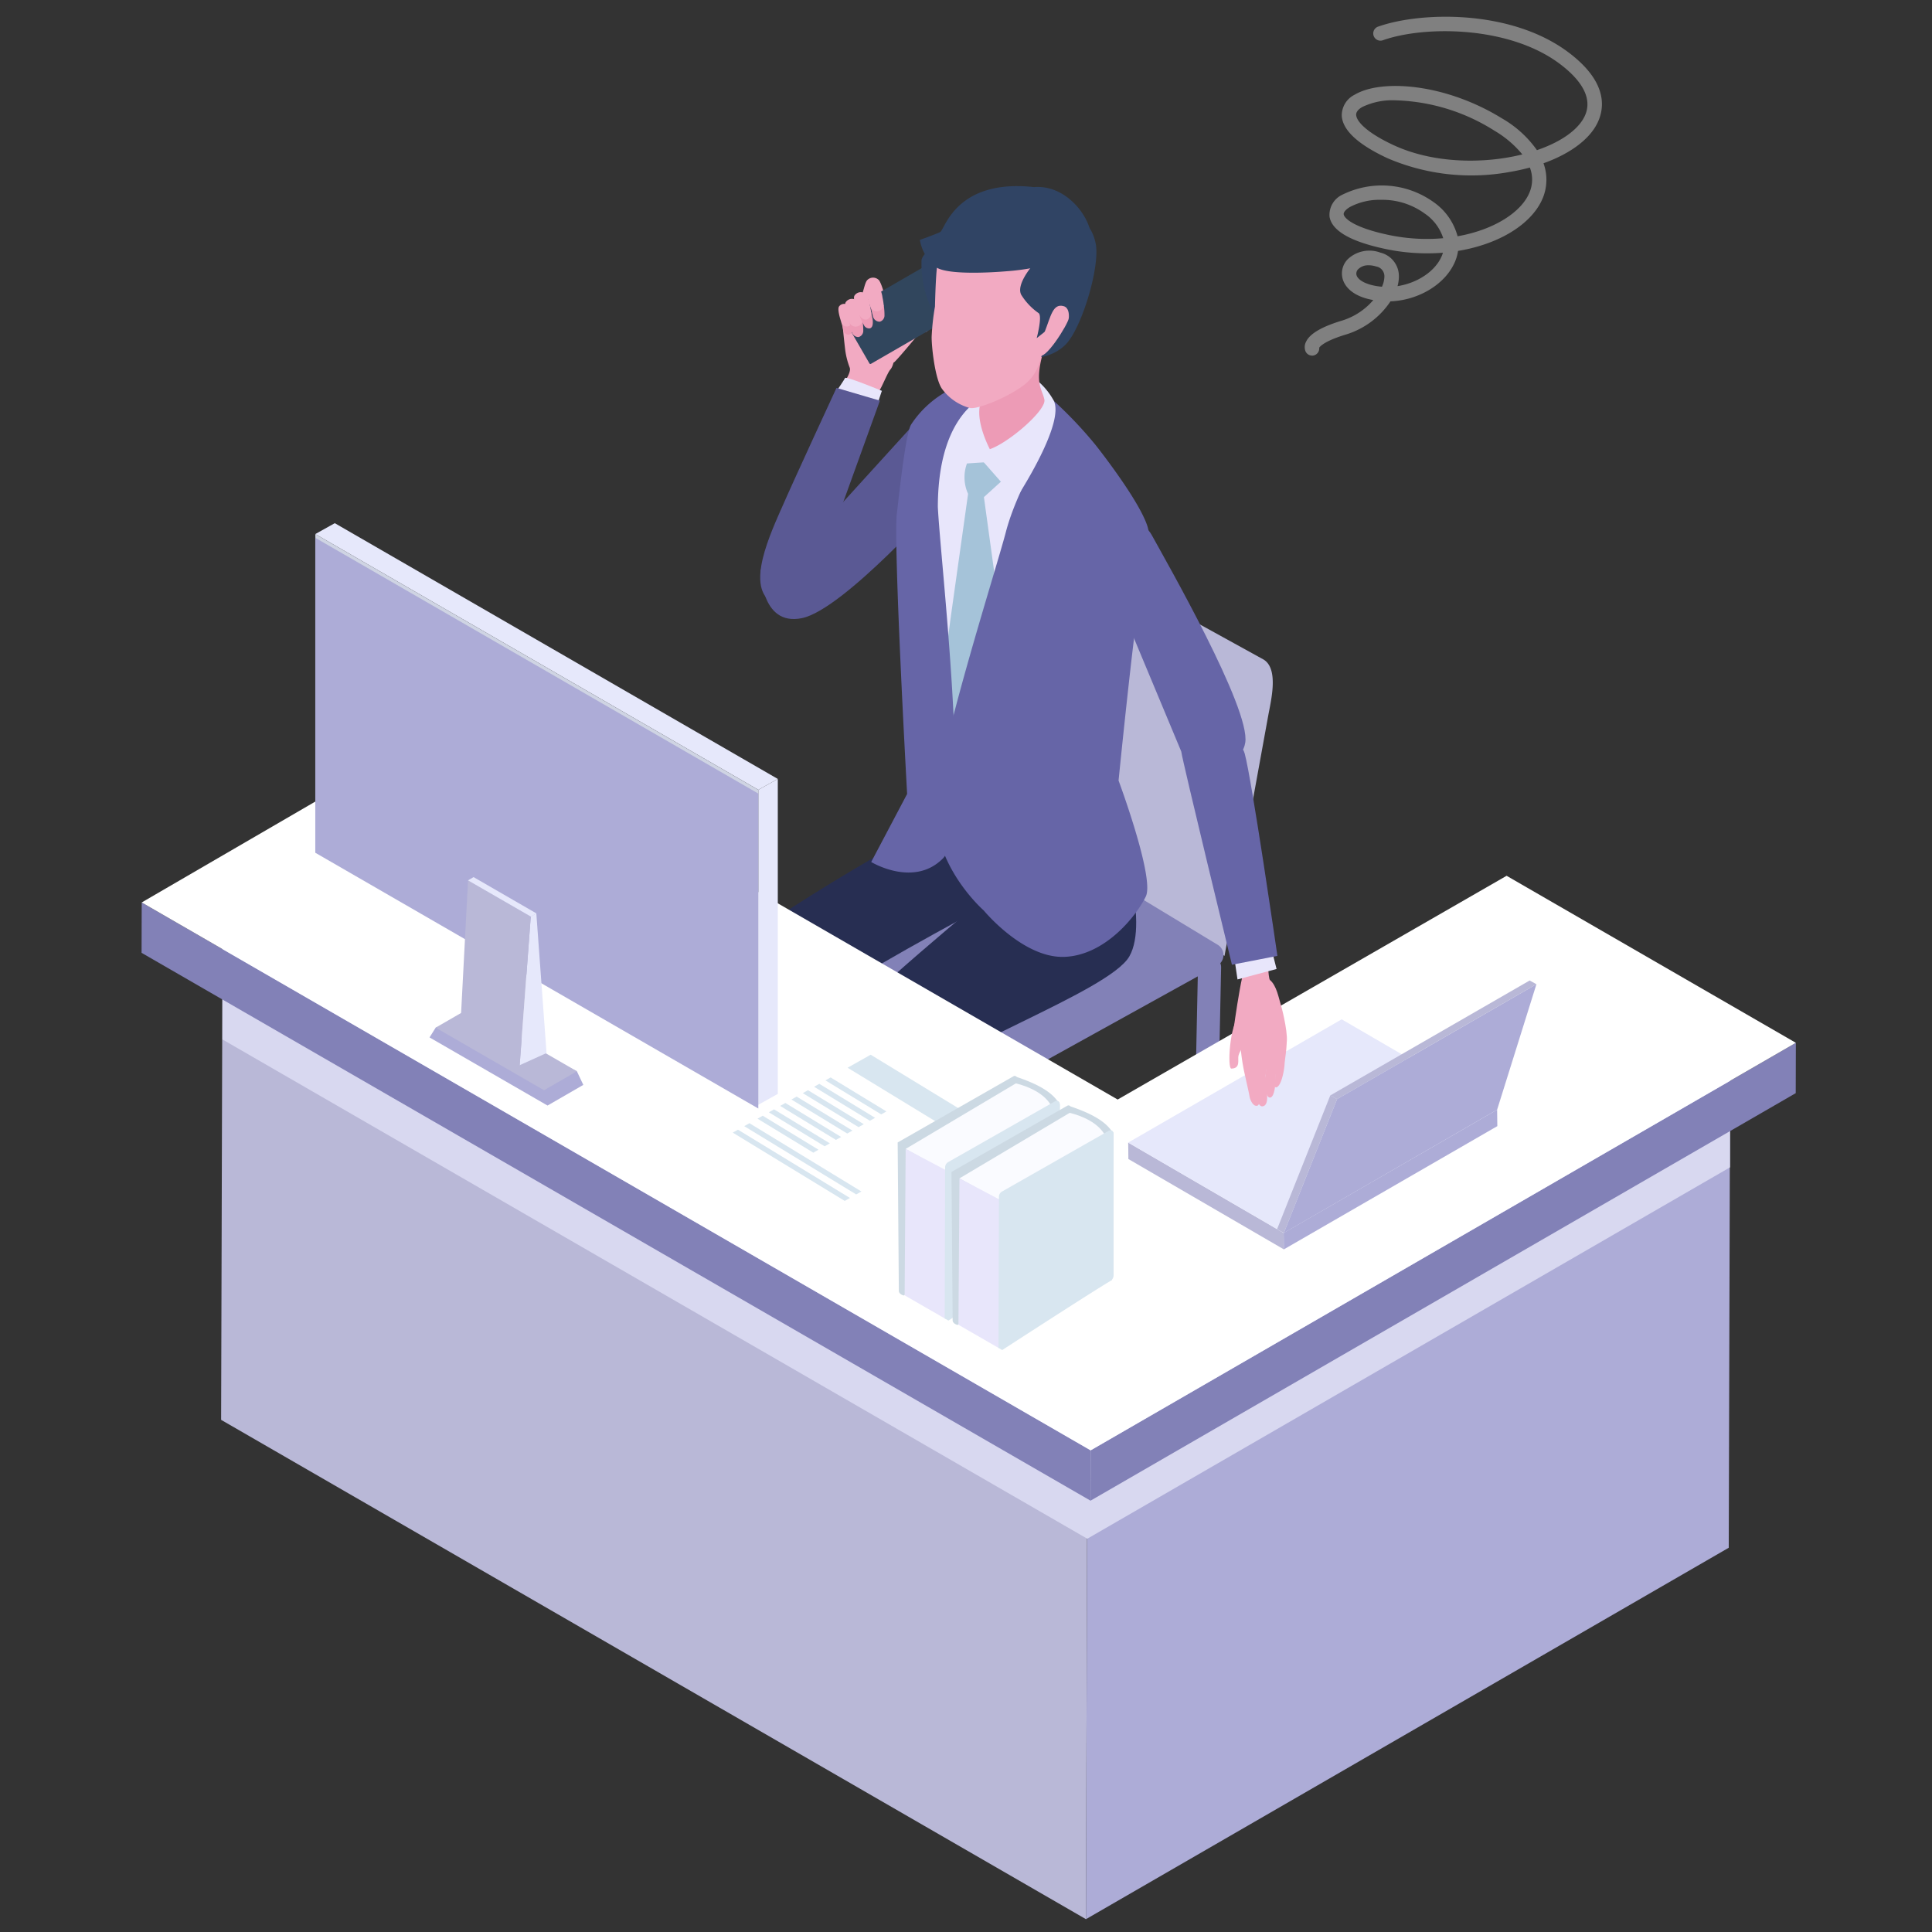 <svg xmlns="http://www.w3.org/2000/svg" xmlns:xlink="http://www.w3.org/1999/xlink" width="232" height="232" viewBox="0 0 232 232"><rect x="0" y="0" width="232" height="232" fill="#333333" stroke="none"/><defs><clipPath id="a"><rect width="232" height="232" transform="translate(7140 1347)" fill="#e22632"/></clipPath><clipPath id="b"><rect width="198.653" height="208.112" fill="none"/></clipPath><clipPath id="d"><rect width="181.04" height="80.077" fill="none"/></clipPath></defs><g transform="translate(-7140 -1347)" clip-path="url(#a)"><g transform="translate(6208 231.668)"><g transform="translate(949 1137.682)"><g clip-path="url(#b)"><g clip-path="url(#b)"><path d="M342.089,44.512c.561.947.9,3.184,1.316,4.2.653,1.6.871,5.492-.005,6.475-.349.391-1.078,2.3-1.385,2.611-1.077,1.1-4.5-.568-4.5-.568s1.264-1.637,1.015-2.281a9.3,9.3,0,0,1-.547-2.165c-.228-1.937-.34-3.338-.34-3.338a27.489,27.489,0,0,0,2.2-2.911c.305-.476.464-1.735.779-2.084a.968.968,0,0,1,1.477.065" transform="translate(-253.493 -33.15)" fill="#f2aac2"/><path d="M358.541,70.408c.361-.255,2.745-3.146,2.745-3.146a5.092,5.092,0,0,1,1.109-.535c.555-.171.32-1.136.018-1.174a3.329,3.329,0,0,0-2.113.5,32,32,0,0,0-2.893,1.78,1.645,1.645,0,0,0,1.135,2.573" transform="translate(-268.212 -49.22)" fill="#f2aac2"/><path d="M341.225,50.44l9.867-5.7a.133.133,0,0,0,.049-.181l-3.32-5.751a.133.133,0,0,0-.181-.049l-9.867,5.7a.133.133,0,0,0-.049.181l3.32,5.751a.133.133,0,0,0,.181.049" transform="translate(-253.639 -29.1)" fill="#31465d"/><path d="M338.834,65.221a6.5,6.5,0,0,1,.046,1.01.623.623,0,0,1-.482.6.675.675,0,0,1-.617-.434c-.069-.208-.179-.893-.272-1.1Z" transform="translate(-253.493 -48.985)" fill="#ed9bb6"/><path d="M337.319,56.97a2.727,2.727,0,0,1,.415,1.2,7.232,7.232,0,0,1,.1.768.674.674,0,0,1-1.277.2c-.14-.4-.574-1.715-.3-2.042a.739.739,0,0,1,1.059-.124" transform="translate(-252.486 -42.663)" fill="#f2aac2"/><path d="M342.874,64.795a8.007,8.007,0,0,1,.092,1.239.767.767,0,0,1-.571.758.83.83,0,0,1-.773-.512c-.092-.254-.251-1.092-.372-1.347Z" transform="translate(-256.302 -48.665)" fill="#ed9bb6"/><path d="M340.741,54.587a3.352,3.352,0,0,1,.552,1.459,9.009,9.009,0,0,1,.151.94.828.828,0,0,1-1.562.289c-.186-.491-.765-2.087-.438-2.5a.908.908,0,0,1,1.3-.19" transform="translate(-254.871 -40.856)" fill="#f2aac2"/><path d="M347.771,60.818c.042.275.192.776.2,1.05.018.393-.026.794-.341.887a.68.68,0,0,1-.727-.4,5.005,5.005,0,0,1-.515-1.176Z" transform="translate(-260.164 -45.678)" fill="#ed9bb6"/><path d="M345.045,51.357a3.352,3.352,0,0,1,.552,1.459,8.94,8.94,0,0,1,.15.94c-.172.786-.9.992-1.383.226-.186-.491-.943-2.024-.617-2.435a.908.908,0,0,1,1.3-.19" transform="translate(-258.117 -38.43)" fill="#f2aac2"/><path d="M353.1,57.378a8,8,0,0,1,.092,1.239.767.767,0,0,1-.571.758.829.829,0,0,1-.773-.512c-.092-.254-.251-1.091-.373-1.347Z" transform="translate(-263.98 -43.095)" fill="#ed9bb6"/><path d="M350.965,47.171a3.348,3.348,0,0,1,.552,1.459,8.937,8.937,0,0,1,.151.94.828.828,0,0,1-1.562.289c-.186-.491-.765-2.087-.438-2.5a.909.909,0,0,1,1.3-.19" transform="translate(-262.55 -35.287)" fill="#f2aac2"/><path d="M335.55,93.953s.835-1.219.945-1.461,4.422,1.542,4.422,1.542l-.719,2.151Z" transform="translate(-252.02 -69.451)" fill="#e8e6fb"/><path d="M300.922,111.963C302.516,108.3,307.6,97.33,307.6,97.33l5.212,1.532-4.831,13.377s-2.249,12.382-7.007,11.3-1.649-7.923-.055-11.581" transform="translate(-224.151 -73.101)" fill="#5a5994"/><path d="M306.176,120.656l12.732-14,1.557,10.926s-11.821,13.354-16.848,14.4-4.963-5.79-4.963-5.79Z" transform="translate(-224.309 -80.106)" fill="#5a5994"/><path d="M434.982,218.51l-27.048-16.374a5.168,5.168,0,0,1-1.912-3.67l5.454-29.968c.122-.673.6-.822,1.29-.4l26.9,14.824c1.855,1.123.895,4.917.566,6.723Z" transform="translate(-304.937 -126.075)" fill="#b9b8d7"/><path d="M398.208,464.773a1.389,1.389,0,0,1-1.36-1.418l.723-34.856a1.389,1.389,0,0,1,2.778.058l-.723,34.856a1.389,1.389,0,0,1-1.418,1.36" transform="translate(-298.059 -320.81)" fill="#8281b7"/><path d="M508.173,407.5a1.39,1.39,0,0,1-1.36-1.418l.694-33.46a1.389,1.389,0,1,1,2.778.058l-.694,33.46a1.389,1.389,0,0,1-1.418,1.36" transform="translate(-380.65 -278.842)" fill="#8281b7"/><path d="M351.427,319.522l-26.91,14.9a1.443,1.443,0,0,1-1.446-.028l-26.454-16.014a1.443,1.443,0,0,1,.048-2.5l26.91-14.9a1.444,1.444,0,0,1,1.447.028l26.454,16.014a1.443,1.443,0,0,1-.048,2.5" transform="translate(-222.256 -225.923)" fill="#8281b7"/><path d="M247.391,531.179a6.074,6.074,0,0,0,2.694-2.6c.283-.6-.1-2.243,2.773-2.016s3.354,1.46,3.552,2.041,1.482,3.082.521,4.357-3.794,1.628-6.762,3.52c-2.534,1.615-3.361,2.727-4.932,3.039s-4.09-.713-4.5-2.306.8-2.651,1.686-3.237,4.083-2.384,4.967-2.8" transform="translate(-180.749 -395.47)" fill="#484a8a"/><path d="M266.112,508.353l6.147-.37c.4,1.615-.89,3.508.672,6.2,1.01,1.739-5.847,5.78-5.847,5.78l-3.333-2.045s4.333-4.876,2.361-9.561" transform="translate(-198.095 -381.529)" fill="#e8e6fb"/><path d="M263.584,306.673c-2.061,5.073.373,34.227.26,35.706s3.728,3.9,5.632,3.506,4.337-2.953,4.337-2.953-.631-27.484.647-31.069,35.178-20.894,35.178-20.894L296.39,279.975l-5.728,7.868s-25.017,13.758-27.078,18.831" transform="translate(-197.345 -210.28)" fill="#272e52"/><path d="M295.472,568.034a1.838,1.838,0,0,1,.107-2.994c2.642-1.674,5.419-4.412,7.48-5.488,1.237-.646,4.431-3.837,6.074-3.219a4.578,4.578,0,0,1,2.817,4.147,3.634,3.634,0,0,1-1.59,3.241c-.836.624-5.136,2.794-6.1,3.68-1.8,1.656-4.035,2.494-4.924,2.417a6.3,6.3,0,0,1-3.866-1.785" transform="translate(-221.38 -417.784)" fill="#484a8a"/><path d="M319.682,526.142l6.779-.258s-1.253,8,1.11,10.515c1.324,1.412-6.33,4.279-6.33,4.279s-3.291-2.147-3.091-2.368c3.963-4.4,1.532-12.169,1.532-12.169" transform="translate(-238.945 -394.974)" fill="#e8e6fb"/><path d="M322.141,344.508c-.048,1.653,3.293,3.314,6.767,2.758s3.223-3.86,3.163-5.225-.112-23.975,2.563-28.3,23.467-11.454,25.927-15.742-1.365-15.119-1.365-15.119c-.219-.725-13.2-9.266-13.2-9.266l-1.523,16.3s-17.3,14.169-19.95,18.038-2.338,34.908-2.386,36.56" transform="translate(-241.949 -205.498)" fill="#272e52"/><path d="M383,96.537c3.07,2.013,7.4,8.336,7.4,8.336l-6.418,47.915-13.619-6.06s-1.154-33.624-.573-37.38,2.674-8.746,5.732-10.1,4.407-4.727,7.477-2.715" transform="translate(-277.613 -72.036)" fill="#e8e6fb"/><path d="M381.854,141.974l2.063-14.668a4.808,4.808,0,0,1,.314-4.558c.515-.559,2.52-2.448,2.52-2.448l1.775,4.942-2.708,2.456,2.041,14.823-.782,18.494-4.962,6.131-3.1-3.944Z" transform="translate(-284.667 -90.353)" fill="#a5c3d9"/><path d="M367.4,96.616s-3.307-1.347-5.775-.207a12.253,12.253,0,0,0-4.868,4.287c-.7,1.159-1.505,9.115-1.7,10.591-.461,3.543,1.224,33.767,1.224,33.767l-4.314,8.171s5.105,3.115,8.615-.429-.326-35.907-.614-42.241c.052-13.112,7.429-13.939,7.429-13.939" transform="translate(-264.351 -72.065)" fill="#6665a7"/><path d="M408.443,117.544c-.87-3.149-6.289-9.962-6.289-9.962a50.269,50.269,0,0,0-5.5-5.732,11.007,11.007,0,0,1-.26,4.67c-.344,1.233-3.727,6.608-5,11.468-1.312,5.022-8.5,27.315-8.483,33.517.018,6.924,5.816,11.975,5.816,11.975s4.741,5.766,9.7,5.57,8.7-5.037,9.766-7.264-3.278-13.91-3.278-13.91,1.182-11.89,2.159-19.506c.33-2.587,2.233-7.678,1.363-10.827" transform="translate(-287.595 -76.497)" fill="#6665a7"/><path d="M405.01,91.659c-1.163.42-.738,7.923-.738,7.923l4.3,4.89s6.116-9.247,4.474-11.914a8.447,8.447,0,0,0-3.731-3.455s-3.544,2.284-4.3,2.557" transform="translate(-303.578 -66.922)" fill="#e8e6fb"/><path d="M401.192,71.942c-.466,1.37-.755,1.269-1.078,2.914-.292,1.487-.465,3.642,1.61,3.356s7.346-4.724,7.07-6.088-1.323-1.922.025-6.281c.956-3.093.38-3.944.38-3.944a24.917,24.917,0,0,0-8.557,5.079c-.921.886,1.178,3.119.55,4.964" transform="translate(-300.381 -46.49)" fill="#ed9bb6"/><path d="M392.686,110.726l4.11-.258c.065-.734.427-.693.046-1.44-.99-1.943-1.8-4.514-.986-6.052a11.212,11.212,0,0,0-1.88,1.866c-.743,1-1.29,5.885-1.29,5.885" transform="translate(-294.933 -77.342)" fill="#e8e6fb"/><path d="M387.964,9.7c-2.091-.281-5.339,1.188-6.894,2.136-2.414,1.471-4.855,3.5-4.916,4.33a12.869,12.869,0,0,0,3.417,9.135s11.253-15.218,8.392-15.6" transform="translate(-282.496 -7.262)" fill="#304464"/><path d="M427.884,15.171l2.64,13.129c.429.179-2.973,2.889-2.973,2.889a5.515,5.515,0,0,0,4.491-1.494c1.969-1.933,4.231-9.483,3.644-12.215-1.235-5.746-7.8-2.309-7.8-2.309" transform="translate(-321.12 -10.628)" fill="#304464"/><path d="M385.774,30.607a6.138,6.138,0,0,1-3.336-2.238c-.886-1.1-1.32-5.173-1.3-6.328a28.582,28.582,0,0,1,.4-3.633s.081-3.918.282-4.961c1.367-7.095,5.9-9.984,13.391-7.052,6.5,2.546,2.816,10.408-.51,16.908-.469.917-.49,2.619-1.977,4.1s-5.841,3.364-6.948,3.2" transform="translate(-286.263 -3.951)" fill="#f2aac2"/><path d="M425.268,26.37s-1.984,2.276-1.307,3.493a7.469,7.469,0,0,0,2.091,2.194c.449.4-.245,3-.245,3s2.406-1.927,3.027-2.309c1.608-.989,3.858-9.916,3.066-10.383-1.75,2.393-2.977,3.389-6.633,4" transform="translate(-318.318 -16.798)" fill="#304464"/><path d="M389.15.117c-9.434-1.033-10.713,5.126-11.278,5.4s-2.437.944-2.437.944a5.358,5.358,0,0,0,1.93,3.266c1.614,1.136,8.59.487,8.59.487,3.668-.255,9.882-1.687,10.031-3.917S393.2-.219,389.15.117" transform="translate(-281.977 0)" fill="#304464"/><path d="M435.283,57.757c.568.166.652.9.6,1.44-.074.7-2.987,5.377-3.6,4.375s.532-2.286.689-2.687c.759-1.939.994-3.514,2.312-3.128" transform="translate(-324.539 -43.336)" fill="#f2aac2"/><path d="M532.922,428.583l-.161,56.82-77.184,44.6.161-56.821Z" transform="translate(-342.169 -321.895)" fill="#adacd7"/><path d="M142.391,426.847l-.161,56.82L38.375,423.706l.161-56.821Z" transform="translate(-28.822 -275.556)" fill="#b9b8d7"/><g transform="translate(9.714 82.355)" style="mix-blend-mode:multiply;isolation:isolate"><g clip-path="url(#d)"><path d="M188.4,348.026l31.659,7.138V366.3l-77.184,44.6L39.023,350.946v-11.14l34.614-8.976,72.2,41.682Z" transform="translate(-39.023 -330.83)" fill="#d8d8f0"/></g></g><path d="M542.469,413.255l-.017,6.045L457.77,468.237l.017-6.045Z" transform="translate(-343.816 -310.382)" fill="#8281b7"/><path d="M113.971,411.343l-.017,6.045L0,351.6l.017-6.045Z" transform="translate(0 -259.532)" fill="#8281b7"/><path d="M163.968,275.76,198.7,295.816l-84.682,48.938L.068,278.962l37.978-22.07,79.217,45.736Z" transform="translate(-0.051 -192.943)" fill="#fff"/><path d="M494.628,474.211l-18.67-10.85-.023-1.975,18.67,10.85Z" transform="translate(-357.459 -346.532)" fill="#b9b8d7"/><path d="M494.605,427.581l-18.67-10.85,25.635-14.8,18.669,10.85Z" transform="translate(-357.459 -301.877)" fill="#e6e8fb"/><path d="M576.569,445.516l.023,1.975-25.635,14.8-.022-1.975Z" transform="translate(-413.789 -334.612)" fill="#adacd7"/><path d="M576.637,400.061l-25.612,14.8,6.391-16.068,23.94-13.8Z" transform="translate(-413.857 -289.158)" fill="#adacd7"/><path d="M597.369,383.194l.814.449-23.94,13.8-.814-.449Z" transform="translate(-430.683 -287.804)" fill="#b9b8d7"/><path d="M547.755,454.691l.814.449,6.391-16.068-.814-.449Z" transform="translate(-411.401 -329.435)" fill="#b9b8d7"/><path d="M86.148,162.591l-2.34,1.306,53.2,30.714,2.34-1.306Z" transform="translate(-62.946 -122.117)" fill="#e6e8fb"/><path d="M297.511,287.28V325.1l2.34-1.306V285.974Z" transform="translate(-223.451 -214.785)" fill="#e6e8fb"/><path d="M137.006,198.552v37.817L84.618,204.945l-.81-37.107Z" transform="translate(-62.946 -126.057)" fill="#cfd4e3"/><path d="M137.007,238.181l-53.2-30.714V169.649l53.2,30.714Z" transform="translate(-62.947 -127.418)" fill="#adacd7"/><path d="M157.379,408.878l-4.295,2.48-14.17-8.181.736-1.172,3.558-1.307,13.4,6.543Z" transform="translate(-104.334 -300.951)" fill="#adacd7"/><path d="M158.83,404.313l-3.945,2.277-13.014-7.514,3.945-2.277Z" transform="translate(-106.555 -298.023)" fill="#b9b8d7"/><path d="M182.4,369.076l3.226-1.461L184.4,350.852l-.67.387Z" transform="translate(-136.996 -263.514)" fill="#e6e8fb"/><path d="M154.586,334.883l-.963,18.4,7.164,3.795,1.33-17.837Z" transform="translate(-115.382 -251.519)" fill="#b9b8d7"/><path d="M165.7,337.69l-.668.386-7.556-4.359.672-.39Z" transform="translate(-118.278 -250.351)" fill="#e6e8fb"/><path d="M270.945,424.972,286.9,434.7l20.858-11.761L291.8,413.21Z" transform="translate(-203.498 -310.349)" fill="#fff"/><path d="M356.7,427.142l-2.772,1.563-13.35-8.141L343.349,419Z" transform="translate(-255.796 -314.698)" fill="#d8e6f0"/><path d="M329.883,430.316l6.7,4.083.626-.353-6.7-4.082Z" transform="translate(-247.764 -322.931)" fill="#d8e6f0"/><path d="M324.423,433.395l6.7,4.083.626-.353-6.7-4.082Z" transform="translate(-243.664 -325.244)" fill="#d8e6f0"/><path d="M318.963,436.473l6.7,4.083.626-.353-6.7-4.083Z" transform="translate(-239.563 -327.556)" fill="#d8e6f0"/><path d="M313.5,439.552l6.7,4.083.626-.353-6.7-4.083Z" transform="translate(-235.462 -329.868)" fill="#d8e6f0"/><path d="M308.044,442.631l6.7,4.083.626-.353-6.7-4.082Z" transform="translate(-231.362 -332.181)" fill="#d8e6f0"/><path d="M302.584,445.71l6.7,4.083.626-.353-6.7-4.083Z" transform="translate(-227.261 -334.493)" fill="#d8e6f0"/><path d="M297.124,448.788l6.7,4.082.626-.353-6.7-4.083Z" transform="translate(-223.16 -336.805)" fill="#d8e6f0"/><path d="M290.715,452.4l13.445,8.2.626-.353-13.445-8.2Z" transform="translate(-218.346 -339.52)" fill="#d8e6f0"/><path d="M285.189,455.519l13.445,8.2.626-.353-13.445-8.2Z" transform="translate(-214.196 -341.86)" fill="#d8e6f0"/><path d="M378.657,429.257c-2.27,1.3-13.921,7.957-13.921,7.957l.14,17.867c.055.387.589.511.589.511l13.356-7.789s.239-15.5.223-18.323a.257.257,0,0,0-.386-.222" transform="translate(-273.941 -322.375)" fill="#ccd9e3"/><path d="M421.411,429.6l-.128,18.362s5.059,2.512,5.152,2.586l.236-17.535a.6.6,0,0,0-.3-.522c-.886-1.232-2.7-2.138-4.965-2.891" transform="translate(-316.412 -322.657)" fill="#ccd9e3"/><path d="M381.83,432.819l-13.239,7.871,4.738,2.668,12.777-7.788c-.818-1.552-2.77-2.375-4.276-2.751" transform="translate(-276.836 -325.076)" fill="#fafbff"/><path d="M368.221,464.435l-.122,17.583,4.926,2.841.461-17.641Z" transform="translate(-276.467 -348.822)" fill="#e8e6fb"/><path d="M387.835,448.628a.727.727,0,0,0-.365.631l-.052,18.141.447.258s10.769-6.987,12.974-8.281a.814.814,0,0,0,.4-.7V441.664a.386.386,0,0,0-.577-.336Z" transform="translate(-290.977 -331.429)" fill="#d8e6f0"/><path d="M404.611,443.47c-2.27,1.3-13.921,7.957-13.921,7.957l.14,17.867c.055.387.589.511.589.511l13.356-7.789s.239-15.5.223-18.323a.257.257,0,0,0-.386-.222" transform="translate(-293.434 -333.049)" fill="#ccd9e3"/><path d="M447.365,443.811l-.128,18.362s5.059,2.512,5.152,2.586l.236-17.535a.6.6,0,0,0-.3-.522c-.886-1.232-2.7-2.138-4.965-2.891" transform="translate(-335.905 -333.332)" fill="#ccd9e3"/><path d="M407.784,447.032l-13.239,7.87,4.738,2.669,12.777-7.788c-.818-1.552-2.77-2.375-4.276-2.751" transform="translate(-296.33 -335.751)" fill="#fafbff"/><path d="M394.175,478.648l-.122,17.583,4.926,2.841.461-17.641Z" transform="translate(-295.96 -359.497)" fill="#e8e6fb"/><path d="M413.789,462.84a.728.728,0,0,0-.365.631l-.052,18.141.447.258s10.769-6.987,12.974-8.281a.815.815,0,0,0,.4-.7V455.876a.386.386,0,0,0-.577-.336Z" transform="translate(-310.47 -342.103)" fill="#d8e6f0"/><path d="M525.993,399.005c-1.227,1.044-1.5,6.4-1.011,6.389,1.163-.015.731-1.1.865-1.565.353-1.231,1.626-1.977,2.507-2.872,1.144-1.164-1.044-3.072-2.36-1.952" transform="translate(-394.123 -299.424)" fill="#f2aac2"/><path d="M531.99,409.171a11.847,11.847,0,0,0-.3,3.113c.169.78.7,2.911.221,3.111s-.883-.58-.973-1.092c-.128-.728-.375-1.712-.513-2.4a23.27,23.27,0,0,1-.564-3.6,3.9,3.9,0,0,1-.008-1.543,1.216,1.216,0,0,1,2.134-.112,18.79,18.79,0,0,1,0,2.52" transform="translate(-397.89 -304.987)" fill="#f2aac2"/><path d="M531.91,376.176c-.292-.928-.524-2.417-1.342-3.107-.23-.194-.266-3.226-.528-3.271-.567-.1-1.833,1.033-2.279,1.354-.62.447-1.753,9.247-1.753,9.247s.6.1,1.34.234c.538.1.66,1.4,1.21,1.413,1.7.048,3.628-.445,3.961-1.249s-.4-3.947-.609-4.619" transform="translate(-395.068 -277.738)" fill="#f2aac2"/><path d="M536.668,407.876a25.237,25.237,0,0,0-.286,4.636c.116.849.259,3.518,1.022,3.48s.589-1.337.557-1.81c-.044-.645-.149-1.9-.149-1.9s.24-1.625.3-2.1c.147-1.163,1.221-2.636.16-3.405a1.25,1.25,0,0,0-1.6,1.1" transform="translate(-402.833 -305.492)" fill="#f2aac2"/><path d="M542.977,408.858c-.619.853-.895,5.37-.895,5.37s-.112,2.268.566,2.236.689-2.585.689-2.585a18.709,18.709,0,0,1,.2-2.116,4.992,4.992,0,0,0,.275-2.085c-.174-.8-.5-1.059-.84-.82" transform="translate(-407.135 -307.015)" fill="#f2aac2"/><path d="M547.509,409.931c.046-.81.473-2.812.089-3.545-.161-.308-.418-.88-.766-.979a12.215,12.215,0,0,0-.6,3.04,16.8,16.8,0,0,0,.186,2.342c.118.585-.379,2.174.178,1.892s.872-2.023.914-2.75" transform="translate(-410.255 -304.487)" fill="#f2aac2"/><path d="M527.726,372.622l4.691-1.255-.528-2.081-4.475,1.23Z" transform="translate(-396.123 -277.358)" fill="#e8e6fb"/><path d="M501.527,269.127c.15,1.19,6.087,25.612,6.087,25.612l5.461-1.062s-3.079-21.245-3.931-24.309-7.617-.241-7.617-.241" transform="translate(-376.68 -201.241)" fill="#6665a7"/><path d="M457.273,163.161c.468,1.259,11.016,26.494,11.016,26.494s7.037,3.011,7.688-1.06-9.523-21.814-11.236-24.937-7.468-.5-7.468-.5" transform="translate(-343.443 -121.769)" fill="#6665a7"/></g></g></g><path d="M185.746,40.7a.867.867,0,0,1-.8-.526,1.391,1.391,0,0,1,.068-1.131c.462-.986,1.907-1.828,4.417-2.576a8.067,8.067,0,0,0,3.661-2.435c-2.529-.447-3.348-1.635-3.614-2.345a2.439,2.439,0,0,1,.555-2.568,3.777,3.777,0,0,1,3.909-.785,2.91,2.91,0,0,1,2.224,2.9,4.367,4.367,0,0,1-.162,1.125c2.406-.373,4.6-1.821,5.343-3.7q.061-.156.107-.312a24.206,24.206,0,0,1-6.908-.452c-4.165-.879-6.421-2.179-6.707-3.862a2.667,2.667,0,0,1,1.547-2.658,10.671,10.671,0,0,1,10.91.868,7.27,7.27,0,0,1,2.917,4.128c4.371-.777,7.689-2.886,8.655-5.3a4,4,0,0,0,.025-2.953,25.712,25.712,0,0,1-2.529.549,25.518,25.518,0,0,1-14.559-1.667c-3.56-1.653-5.409-3.374-5.5-5.116a2.777,2.777,0,0,1,1.563-2.519c3.208-1.9,10.876-1.347,17.667,2.845a13.11,13.11,0,0,1,4.208,3.819c2.6-.887,4.628-2.19,5.552-3.74,1.545-2.594-.7-5.055-2.865-6.663-6.105-4.545-16.217-4.548-21.169-2.8a.867.867,0,1,1-.576-1.635c5.115-1.8,15.891-2.08,22.78,3.048,5.211,3.879,4.316,7.266,3.319,8.94-1.087,1.824-3.315,3.375-6.253,4.426a5.8,5.8,0,0,1-.058,4.112c-.956,2.389-3.514,4.439-7.018,5.624a20.143,20.143,0,0,1-3.186.788,5.282,5.282,0,0,1-.314,1.168c-1.089,2.767-4.367,4.76-7.8,4.889a9.891,9.891,0,0,1-5.236,3.948c-2.627.782-3.21,1.446-3.321,1.614a.868.868,0,0,1-.861.958m.8-1.206h0m0,0h0Zm6-9.644a1.7,1.7,0,0,0-1.251.462.735.735,0,0,0-.192.771c.195.522,1.077,1.147,2.967,1.336l.071.007a3.093,3.093,0,0,0,.292-1.2,1.191,1.191,0,0,0-1-1.235,3.005,3.005,0,0,0-.886-.144m1.5-7.859a7.636,7.636,0,0,0-3.762.866c-.389.235-.786.591-.736.886.086.511,1.312,1.6,5.356,2.457a22.22,22.22,0,0,0,6.593.4,5.653,5.653,0,0,0-2.249-2.979,8.613,8.613,0,0,0-5.2-1.63m1.742-11.946a8.319,8.319,0,0,0-4.033.81c-.49.289-.729.606-.713.941.038.763,1.238,2.118,4.494,3.629,4.713,2.188,10.723,2.292,15.46,1.115a12.548,12.548,0,0,0-3.365-2.858,23.349,23.349,0,0,0-11.842-3.638" transform="translate(903.817 1117.333)" fill="gray"/></g></g></svg>